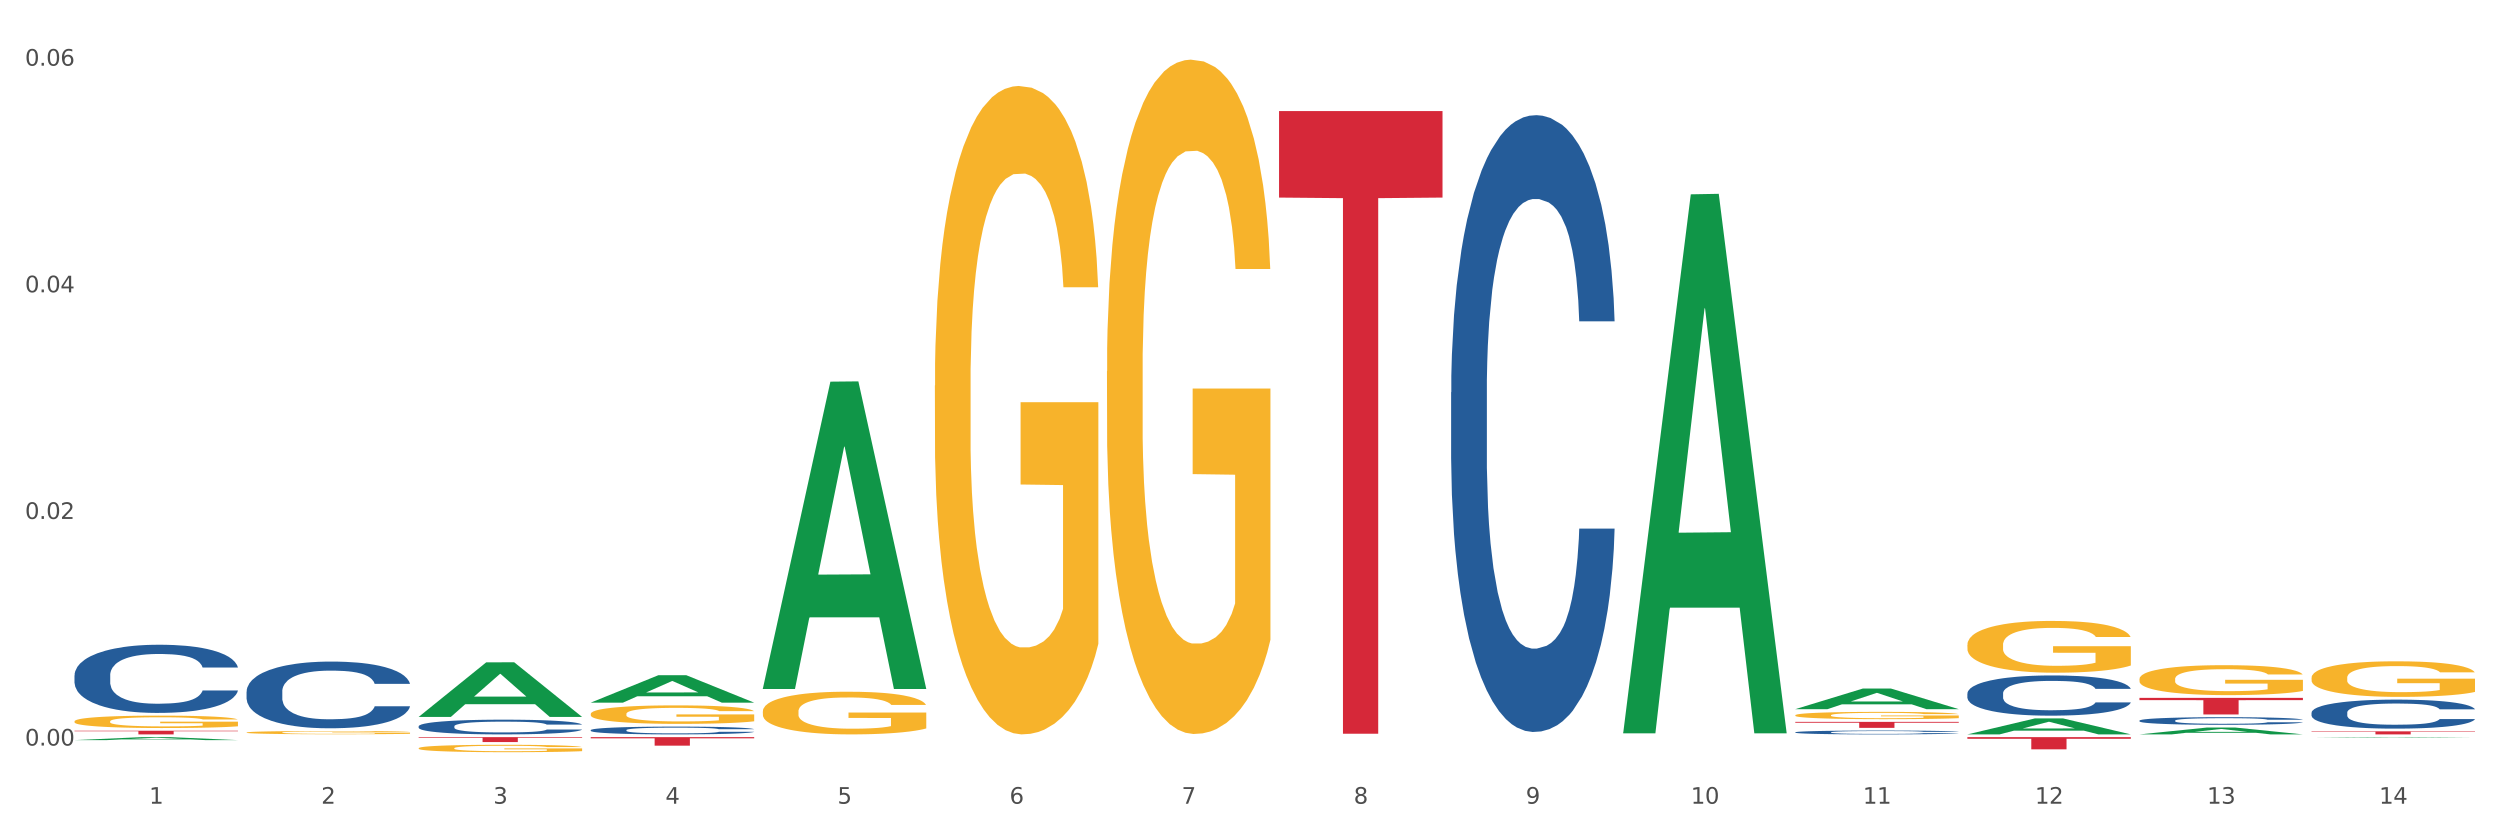 <?xml version="1.0" encoding="utf-8" standalone="no"?>
<!DOCTYPE svg PUBLIC "-//W3C//DTD SVG 1.1//EN"
  "http://www.w3.org/Graphics/SVG/1.1/DTD/svg11.dtd">
<svg xmlns:xlink="http://www.w3.org/1999/xlink" width="1080pt" height="360pt" viewBox="0 0 1080 360" xmlns="http://www.w3.org/2000/svg" version="1.1">
 <rect x="0" y="0" width="1080" height="360" fill="#333333" stroke="none"/>
 <defs>
  <style type="text/css">*{stroke-linejoin: round; stroke-linecap: butt}</style>
 </defs>
 <g id="figure_1">
  <g id="patch_1">
   <path d="M 0 360 
L 1080 360 
L 1080 0 
L 0 0 
z
" style="fill: #ffffff; stroke: #ffffff; stroke-linejoin: miter"/>
  </g>
  <g id="axes_1">
   <g id="matplotlib.axis_1">
    <g id="xtick_1">
     <g id="text_1">
      <!-- 1 -->
      <g style="fill: #4d4d4d" transform="translate(64.432 347.204) scale(0.096 -0.096)">
       <defs>
        <path id="DejaVuSans-31" d="M 794 531 
L 1825 531 
L 1825 4091 
L 703 3866 
L 703 4441 
L 1819 4666 
L 2450 4666 
L 2450 531 
L 3481 531 
L 3481 0 
L 794 0 
L 794 531 
z
" transform="scale(0.016)"/>
       </defs>
       <use xlink:href="#DejaVuSans-31"/>
      </g>
     </g>
    </g>
    <g id="xtick_2">
     <g id="text_2">
      <!-- 2 -->
      <g style="fill: #4d4d4d" transform="translate(138.771 347.204) scale(0.096 -0.096)">
       <defs>
        <path id="DejaVuSans-32" d="M 1228 531 
L 3431 531 
L 3431 0 
L 469 0 
L 469 531 
Q 828 903 1448 1529 
Q 2069 2156 2228 2338 
Q 2531 2678 2651 2914 
Q 2772 3150 2772 3378 
Q 2772 3750 2511 3984 
Q 2250 4219 1831 4219 
Q 1534 4219 1204 4116 
Q 875 4013 500 3803 
L 500 4441 
Q 881 4594 1212 4672 
Q 1544 4750 1819 4750 
Q 2544 4750 2975 4387 
Q 3406 4025 3406 3419 
Q 3406 3131 3298 2873 
Q 3191 2616 2906 2266 
Q 2828 2175 2409 1742 
Q 1991 1309 1228 531 
z
" transform="scale(0.016)"/>
       </defs>
       <use xlink:href="#DejaVuSans-32"/>
      </g>
     </g>
    </g>
    <g id="xtick_3">
     <g id="text_3">
      <!-- 3 -->
      <g style="fill: #4d4d4d" transform="translate(213.109 347.204) scale(0.096 -0.096)">
       <defs>
        <path id="DejaVuSans-33" d="M 2597 2516 
Q 3050 2419 3304 2112 
Q 3559 1806 3559 1356 
Q 3559 666 3084 287 
Q 2609 -91 1734 -91 
Q 1441 -91 1130 -33 
Q 819 25 488 141 
L 488 750 
Q 750 597 1062 519 
Q 1375 441 1716 441 
Q 2309 441 2620 675 
Q 2931 909 2931 1356 
Q 2931 1769 2642 2001 
Q 2353 2234 1838 2234 
L 1294 2234 
L 1294 2753 
L 1863 2753 
Q 2328 2753 2575 2939 
Q 2822 3125 2822 3475 
Q 2822 3834 2567 4026 
Q 2313 4219 1838 4219 
Q 1578 4219 1281 4162 
Q 984 4106 628 3988 
L 628 4550 
Q 988 4650 1302 4700 
Q 1616 4750 1894 4750 
Q 2613 4750 3031 4423 
Q 3450 4097 3450 3541 
Q 3450 3153 3228 2886 
Q 3006 2619 2597 2516 
z
" transform="scale(0.016)"/>
       </defs>
       <use xlink:href="#DejaVuSans-33"/>
      </g>
     </g>
    </g>
    <g id="xtick_4">
     <g id="text_4">
      <!-- 4 -->
      <g style="fill: #4d4d4d" transform="translate(287.448 347.204) scale(0.096 -0.096)">
       <defs>
        <path id="DejaVuSans-34" d="M 2419 4116 
L 825 1625 
L 2419 1625 
L 2419 4116 
z
M 2253 4666 
L 3047 4666 
L 3047 1625 
L 3713 1625 
L 3713 1100 
L 3047 1100 
L 3047 0 
L 2419 0 
L 2419 1100 
L 313 1100 
L 313 1709 
L 2253 4666 
z
" transform="scale(0.016)"/>
       </defs>
       <use xlink:href="#DejaVuSans-34"/>
      </g>
     </g>
    </g>
    <g id="xtick_5">
     <g id="text_5">
      <!-- 5 -->
      <g style="fill: #4d4d4d" transform="translate(361.787 347.204) scale(0.096 -0.096)">
       <defs>
        <path id="DejaVuSans-35" d="M 691 4666 
L 3169 4666 
L 3169 4134 
L 1269 4134 
L 1269 2991 
Q 1406 3038 1543 3061 
Q 1681 3084 1819 3084 
Q 2600 3084 3056 2656 
Q 3513 2228 3513 1497 
Q 3513 744 3044 326 
Q 2575 -91 1722 -91 
Q 1428 -91 1123 -41 
Q 819 9 494 109 
L 494 744 
Q 775 591 1075 516 
Q 1375 441 1709 441 
Q 2250 441 2565 725 
Q 2881 1009 2881 1497 
Q 2881 1984 2565 2268 
Q 2250 2553 1709 2553 
Q 1456 2553 1204 2497 
Q 953 2441 691 2322 
L 691 4666 
z
" transform="scale(0.016)"/>
       </defs>
       <use xlink:href="#DejaVuSans-35"/>
      </g>
     </g>
    </g>
    <g id="xtick_6">
     <g id="text_6">
      <!-- 6 -->
      <g style="fill: #4d4d4d" transform="translate(436.125 347.204) scale(0.096 -0.096)">
       <defs>
        <path id="DejaVuSans-36" d="M 2113 2584 
Q 1688 2584 1439 2293 
Q 1191 2003 1191 1497 
Q 1191 994 1439 701 
Q 1688 409 2113 409 
Q 2538 409 2786 701 
Q 3034 994 3034 1497 
Q 3034 2003 2786 2293 
Q 2538 2584 2113 2584 
z
M 3366 4563 
L 3366 3988 
Q 3128 4100 2886 4159 
Q 2644 4219 2406 4219 
Q 1781 4219 1451 3797 
Q 1122 3375 1075 2522 
Q 1259 2794 1537 2939 
Q 1816 3084 2150 3084 
Q 2853 3084 3261 2657 
Q 3669 2231 3669 1497 
Q 3669 778 3244 343 
Q 2819 -91 2113 -91 
Q 1303 -91 875 529 
Q 447 1150 447 2328 
Q 447 3434 972 4092 
Q 1497 4750 2381 4750 
Q 2619 4750 2861 4703 
Q 3103 4656 3366 4563 
z
" transform="scale(0.016)"/>
       </defs>
       <use xlink:href="#DejaVuSans-36"/>
      </g>
     </g>
    </g>
    <g id="xtick_7">
     <g id="text_7">
      <!-- 7 -->
      <g style="fill: #4d4d4d" transform="translate(510.464 347.204) scale(0.096 -0.096)">
       <defs>
        <path id="DejaVuSans-37" d="M 525 4666 
L 3525 4666 
L 3525 4397 
L 1831 0 
L 1172 0 
L 2766 4134 
L 525 4134 
L 525 4666 
z
" transform="scale(0.016)"/>
       </defs>
       <use xlink:href="#DejaVuSans-37"/>
      </g>
     </g>
    </g>
    <g id="xtick_8">
     <g id="text_8">
      <!-- 8 -->
      <g style="fill: #4d4d4d" transform="translate(584.803 347.204) scale(0.096 -0.096)">
       <defs>
        <path id="DejaVuSans-38" d="M 2034 2216 
Q 1584 2216 1326 1975 
Q 1069 1734 1069 1313 
Q 1069 891 1326 650 
Q 1584 409 2034 409 
Q 2484 409 2743 651 
Q 3003 894 3003 1313 
Q 3003 1734 2745 1975 
Q 2488 2216 2034 2216 
z
M 1403 2484 
Q 997 2584 770 2862 
Q 544 3141 544 3541 
Q 544 4100 942 4425 
Q 1341 4750 2034 4750 
Q 2731 4750 3128 4425 
Q 3525 4100 3525 3541 
Q 3525 3141 3298 2862 
Q 3072 2584 2669 2484 
Q 3125 2378 3379 2068 
Q 3634 1759 3634 1313 
Q 3634 634 3220 271 
Q 2806 -91 2034 -91 
Q 1263 -91 848 271 
Q 434 634 434 1313 
Q 434 1759 690 2068 
Q 947 2378 1403 2484 
z
M 1172 3481 
Q 1172 3119 1398 2916 
Q 1625 2713 2034 2713 
Q 2441 2713 2670 2916 
Q 2900 3119 2900 3481 
Q 2900 3844 2670 4047 
Q 2441 4250 2034 4250 
Q 1625 4250 1398 4047 
Q 1172 3844 1172 3481 
z
" transform="scale(0.016)"/>
       </defs>
       <use xlink:href="#DejaVuSans-38"/>
      </g>
     </g>
    </g>
    <g id="xtick_9">
     <g id="text_9">
      <!-- 9 -->
      <g style="fill: #4d4d4d" transform="translate(659.142 347.204) scale(0.096 -0.096)">
       <defs>
        <path id="DejaVuSans-39" d="M 703 97 
L 703 672 
Q 941 559 1184 500 
Q 1428 441 1663 441 
Q 2288 441 2617 861 
Q 2947 1281 2994 2138 
Q 2813 1869 2534 1725 
Q 2256 1581 1919 1581 
Q 1219 1581 811 2004 
Q 403 2428 403 3163 
Q 403 3881 828 4315 
Q 1253 4750 1959 4750 
Q 2769 4750 3195 4129 
Q 3622 3509 3622 2328 
Q 3622 1225 3098 567 
Q 2575 -91 1691 -91 
Q 1453 -91 1209 -44 
Q 966 3 703 97 
z
M 1959 2075 
Q 2384 2075 2632 2365 
Q 2881 2656 2881 3163 
Q 2881 3666 2632 3958 
Q 2384 4250 1959 4250 
Q 1534 4250 1286 3958 
Q 1038 3666 1038 3163 
Q 1038 2656 1286 2365 
Q 1534 2075 1959 2075 
z
" transform="scale(0.016)"/>
       </defs>
       <use xlink:href="#DejaVuSans-39"/>
      </g>
     </g>
    </g>
    <g id="xtick_10">
     <g id="text_10">
      <!-- 10 -->
      <g style="fill: #4d4d4d" transform="translate(730.426 347.204) scale(0.096 -0.096)">
       <defs>
        <path id="DejaVuSans-30" d="M 2034 4250 
Q 1547 4250 1301 3770 
Q 1056 3291 1056 2328 
Q 1056 1369 1301 889 
Q 1547 409 2034 409 
Q 2525 409 2770 889 
Q 3016 1369 3016 2328 
Q 3016 3291 2770 3770 
Q 2525 4250 2034 4250 
z
M 2034 4750 
Q 2819 4750 3233 4129 
Q 3647 3509 3647 2328 
Q 3647 1150 3233 529 
Q 2819 -91 2034 -91 
Q 1250 -91 836 529 
Q 422 1150 422 2328 
Q 422 3509 836 4129 
Q 1250 4750 2034 4750 
z
" transform="scale(0.016)"/>
       </defs>
       <use xlink:href="#DejaVuSans-31"/>
       <use xlink:href="#DejaVuSans-30" transform="translate(63.623 0)"/>
      </g>
     </g>
    </g>
    <g id="xtick_11">
     <g id="text_11">
      <!-- 11 -->
      <g style="fill: #4d4d4d" transform="translate(804.765 347.204) scale(0.096 -0.096)">
       <use xlink:href="#DejaVuSans-31"/>
       <use xlink:href="#DejaVuSans-31" transform="translate(63.623 0)"/>
      </g>
     </g>
    </g>
    <g id="xtick_12">
     <g id="text_12">
      <!-- 12 -->
      <g style="fill: #4d4d4d" transform="translate(879.104 347.204) scale(0.096 -0.096)">
       <use xlink:href="#DejaVuSans-31"/>
       <use xlink:href="#DejaVuSans-32" transform="translate(63.623 0)"/>
      </g>
     </g>
    </g>
    <g id="xtick_13">
     <g id="text_13">
      <!-- 13 -->
      <g style="fill: #4d4d4d" transform="translate(953.442 347.204) scale(0.096 -0.096)">
       <use xlink:href="#DejaVuSans-31"/>
       <use xlink:href="#DejaVuSans-33" transform="translate(63.623 0)"/>
      </g>
     </g>
    </g>
    <g id="xtick_14">
     <g id="text_14">
      <!-- 14 -->
      <g style="fill: #4d4d4d" transform="translate(1027.781 347.204) scale(0.096 -0.096)">
       <use xlink:href="#DejaVuSans-31"/>
       <use xlink:href="#DejaVuSans-34" transform="translate(63.623 0)"/>
      </g>
     </g>
    </g>
    <g id="xtick_15"/>
    <g id="xtick_16"/>
    <g id="xtick_17"/>
    <g id="xtick_18"/>
    <g id="xtick_19"/>
    <g id="xtick_20"/>
    <g id="xtick_21"/>
    <g id="xtick_22"/>
    <g id="xtick_23"/>
    <g id="xtick_24"/>
    <g id="xtick_25"/>
    <g id="xtick_26"/>
    <g id="xtick_27"/>
   </g>
   <g id="matplotlib.axis_2">
    <g id="ytick_1">
     <g id="text_15">
      <!-- 0.00 -->
      <g style="fill: #4d4d4d" transform="translate(10.8 322.08) scale(0.096 -0.096)">
       <defs>
        <path id="DejaVuSans-2e" d="M 684 794 
L 1344 794 
L 1344 0 
L 684 0 
L 684 794 
z
" transform="scale(0.016)"/>
       </defs>
       <use xlink:href="#DejaVuSans-30"/>
       <use xlink:href="#DejaVuSans-2e" transform="translate(63.623 0)"/>
       <use xlink:href="#DejaVuSans-30" transform="translate(95.41 0)"/>
       <use xlink:href="#DejaVuSans-30" transform="translate(159.033 0)"/>
      </g>
     </g>
    </g>
    <g id="ytick_2">
     <g id="text_16">
      <!-- 0.02 -->
      <g style="fill: #4d4d4d" transform="translate(10.8 224.178) scale(0.096 -0.096)">
       <use xlink:href="#DejaVuSans-30"/>
       <use xlink:href="#DejaVuSans-2e" transform="translate(63.623 0)"/>
       <use xlink:href="#DejaVuSans-30" transform="translate(95.41 0)"/>
       <use xlink:href="#DejaVuSans-32" transform="translate(159.033 0)"/>
      </g>
     </g>
    </g>
    <g id="ytick_3">
     <g id="text_17">
      <!-- 0.04 -->
      <g style="fill: #4d4d4d" transform="translate(10.8 126.276) scale(0.096 -0.096)">
       <use xlink:href="#DejaVuSans-30"/>
       <use xlink:href="#DejaVuSans-2e" transform="translate(63.623 0)"/>
       <use xlink:href="#DejaVuSans-30" transform="translate(95.41 0)"/>
       <use xlink:href="#DejaVuSans-34" transform="translate(159.033 0)"/>
      </g>
     </g>
    </g>
    <g id="ytick_4">
     <g id="text_18">
      <!-- 0.06 -->
      <g style="fill: #4d4d4d" transform="translate(10.8 28.374) scale(0.096 -0.096)">
       <use xlink:href="#DejaVuSans-30"/>
       <use xlink:href="#DejaVuSans-2e" transform="translate(63.623 0)"/>
       <use xlink:href="#DejaVuSans-30" transform="translate(95.41 0)"/>
       <use xlink:href="#DejaVuSans-36" transform="translate(159.033 0)"/>
      </g>
     </g>
    </g>
    <g id="ytick_5"/>
    <g id="ytick_6"/>
    <g id="ytick_7"/>
   </g>
   <g id="PolyCollection_1">
    <path d="M 32.175 319.732 
L 32.248 319.731 
L 61.37 318.434 
L 73.456 318.433 
L 102.797 319.734 
L 88.818 319.734 
L 82.484 319.431 
L 52.415 319.431 
L 52.197 319.436 
L 46.081 319.734 
L 32.175 319.734 
L 32.175 319.732 
L 56.201 319.25 
L 78.698 319.249 
L 67.559 318.71 
L 67.413 318.708 
L 67.267 318.711 
L 56.128 319.249 
L 56.201 319.25 
L 32.175 319.732 
z
" clip-path="url(#p8c2cf6733f)" style="fill: #109648"/>
    <path d="M 180.852 309.679 
L 180.925 309.657 
L 210.048 286.125 
L 222.133 286.103 
L 251.474 309.724 
L 237.495 309.724 
L 231.161 304.223 
L 201.092 304.223 
L 200.874 304.312 
L 194.758 309.724 
L 180.852 309.724 
L 180.852 309.679 
L 204.878 300.941 
L 227.375 300.919 
L 216.236 291.138 
L 216.09 291.093 
L 215.945 291.16 
L 204.806 300.919 
L 204.878 300.941 
L 180.852 309.679 
z
" clip-path="url(#p8c2cf6733f)" style="fill: #109648"/>
    <path d="M 255.191 303.527 
L 255.264 303.516 
L 284.386 291.699 
L 296.472 291.688 
L 325.813 303.55 
L 311.834 303.55 
L 305.5 300.788 
L 275.431 300.788 
L 275.213 300.832 
L 269.097 303.55 
L 255.191 303.55 
L 255.191 303.527 
L 279.217 299.139 
L 301.714 299.128 
L 290.575 294.216 
L 290.429 294.194 
L 290.284 294.228 
L 279.144 299.128 
L 279.217 299.139 
L 255.191 303.527 
z
" clip-path="url(#p8c2cf6733f)" style="fill: #109648"/>
    <path d="M 329.53 297.398 
L 329.603 297.274 
L 358.725 164.876 
L 370.811 164.751 
L 400.152 297.648 
L 386.173 297.648 
L 379.839 266.701 
L 349.77 266.701 
L 349.551 267.2 
L 343.436 297.648 
L 329.53 297.648 
L 329.53 297.398 
L 353.556 248.233 
L 376.053 248.108 
L 364.914 193.077 
L 364.768 192.828 
L 364.622 193.202 
L 353.483 248.108 
L 353.556 248.233 
L 329.53 297.398 
z
" clip-path="url(#p8c2cf6733f)" style="fill: #109648"/>
    <path d="M 701.223 316.351 
L 701.296 316.132 
L 730.419 83.946 
L 742.504 83.727 
L 771.845 316.788 
L 757.866 316.788 
L 751.532 262.517 
L 721.463 262.517 
L 721.245 263.392 
L 715.129 316.788 
L 701.223 316.788 
L 701.223 316.351 
L 725.249 230.129 
L 747.746 229.91 
L 736.607 133.403 
L 736.461 132.965 
L 736.316 133.622 
L 725.177 229.91 
L 725.249 230.129 
L 701.223 316.351 
z
" clip-path="url(#p8c2cf6733f)" style="fill: #109648"/>
    <path d="M 775.562 306.344 
L 775.635 306.336 
L 804.757 297.447 
L 816.843 297.438 
L 846.184 306.361 
L 832.205 306.361 
L 825.871 304.283 
L 795.802 304.283 
L 795.584 304.317 
L 789.468 306.361 
L 775.562 306.361 
L 775.562 306.344 
L 799.588 303.043 
L 822.085 303.035 
L 810.946 299.34 
L 810.8 299.324 
L 810.655 299.349 
L 799.515 303.035 
L 799.588 303.043 
L 775.562 306.344 
z
" clip-path="url(#p8c2cf6733f)" style="fill: #109648"/>
    <path d="M 849.901 317.249 
L 849.974 317.242 
L 879.096 310.347 
L 891.182 310.34 
L 920.523 317.262 
L 906.544 317.262 
L 900.21 315.65 
L 870.141 315.65 
L 869.922 315.676 
L 863.807 317.262 
L 849.901 317.262 
L 849.901 317.249 
L 873.927 314.688 
L 896.424 314.682 
L 885.284 311.816 
L 885.139 311.803 
L 884.993 311.822 
L 873.854 314.682 
L 873.927 314.688 
L 849.901 317.249 
z
" clip-path="url(#p8c2cf6733f)" style="fill: #109648"/>
    <path d="M 924.24 317.256 
L 924.312 317.254 
L 953.435 314.29 
L 965.52 314.287 
L 994.861 317.262 
L 980.883 317.262 
L 974.548 316.569 
L 944.48 316.569 
L 944.261 316.58 
L 938.145 317.262 
L 924.24 317.262 
L 924.24 317.256 
L 948.265 316.156 
L 970.763 316.153 
L 959.623 314.921 
L 959.478 314.916 
L 959.332 314.924 
L 948.193 316.153 
L 948.265 316.156 
L 924.24 317.256 
z
" clip-path="url(#p8c2cf6733f)" style="fill: #109648"/>
    <path d="M 849.901 278.58 
L 849.984 278.56 
L 849.984 277.824 
L 850.151 277.19 
L 850.985 275.657 
L 852.235 274.39 
L 853.153 273.716 
L 854.07 273.164 
L 855.154 272.612 
L 856.488 272.04 
L 858.906 271.202 
L 860.407 270.772 
L 862.241 270.323 
L 865.576 269.669 
L 867.994 269.301 
L 870.495 268.994 
L 874.581 268.626 
L 877.249 268.463 
L 880.084 268.34 
L 883.502 268.258 
L 886.087 268.238 
L 891.757 268.299 
L 896.593 268.483 
L 898.927 268.626 
L 901.929 268.871 
L 903.513 269.035 
L 906.098 269.362 
L 908.766 269.791 
L 910.601 270.159 
L 913.352 270.854 
L 915.436 271.549 
L 917.354 272.407 
L 918.355 273 
L 919.105 273.552 
L 919.772 274.186 
L 920.439 275.187 
L 905.431 275.187 
L 904.847 274.472 
L 903.93 273.797 
L 902.596 273.143 
L 901.429 272.734 
L 899.428 272.223 
L 897.593 271.896 
L 895.676 271.651 
L 893.341 271.447 
L 891.507 271.345 
L 888.922 271.263 
L 883.836 271.283 
L 880.417 271.447 
L 878.083 271.651 
L 876.582 271.835 
L 875.248 272.04 
L 873.747 272.326 
L 871.996 272.755 
L 870.745 273.143 
L 869.495 273.634 
L 868.494 274.124 
L 867.577 274.697 
L 866.827 275.31 
L 866.243 275.943 
L 865.743 276.72 
L 865.326 278.008 
L 865.326 280.808 
L 865.493 281.442 
L 865.91 282.28 
L 866.41 282.913 
L 867.244 283.669 
L 867.994 284.18 
L 869.411 284.916 
L 870.996 285.529 
L 872.246 285.918 
L 873.497 286.245 
L 875.665 286.694 
L 878.083 287.062 
L 880.167 287.287 
L 883.002 287.492 
L 884.92 287.573 
L 886.587 287.614 
L 890.673 287.614 
L 893.591 287.553 
L 896.843 287.41 
L 899.344 287.226 
L 901.429 287.001 
L 903.763 286.633 
L 905.264 286.286 
L 905.264 282.014 
L 886.921 281.993 
L 886.921 279.152 
L 920.523 279.152 
L 920.523 287.492 
L 919.105 287.921 
L 917.521 288.309 
L 915.853 288.657 
L 913.352 289.086 
L 910.35 289.495 
L 907.682 289.781 
L 904.847 290.026 
L 901.512 290.251 
L 897.177 290.455 
L 894.508 290.537 
L 891.173 290.598 
L 887.254 290.619 
L 883.836 290.578 
L 880.501 290.476 
L 876.999 290.292 
L 873.58 290.026 
L 870.996 289.76 
L 868.411 289.433 
L 865.659 289.004 
L 863.492 288.595 
L 861.824 288.227 
L 859.99 287.757 
L 857.989 287.144 
L 856.488 286.592 
L 855.154 286.02 
L 853.736 285.284 
L 852.736 284.65 
L 851.735 283.853 
L 851.151 283.261 
L 850.484 282.341 
L 849.984 281.053 
L 849.901 278.58 
z
" clip-path="url(#p8c2cf6733f)" style="fill: #f7b32b"/>
    <path d="M 403.869 166.578 
L 403.952 166.322 
L 403.952 157.112 
L 404.119 149.182 
L 404.952 129.994 
L 406.203 114.133 
L 407.12 105.69 
L 408.037 98.783 
L 409.121 91.876 
L 410.455 84.712 
L 412.873 74.223 
L 414.374 68.851 
L 416.209 63.223 
L 419.544 55.036 
L 421.962 50.431 
L 424.463 46.594 
L 428.549 41.989 
L 431.217 39.942 
L 434.052 38.407 
L 437.47 37.384 
L 440.055 37.128 
L 445.725 37.895 
L 450.561 40.198 
L 452.895 41.989 
L 455.897 45.059 
L 457.481 47.105 
L 460.066 51.199 
L 462.734 56.571 
L 464.568 61.176 
L 467.32 69.874 
L 469.404 78.572 
L 471.322 89.317 
L 472.322 96.736 
L 473.073 103.644 
L 473.74 111.575 
L 474.407 124.11 
L 459.399 124.11 
L 458.815 115.156 
L 457.898 106.714 
L 456.564 98.527 
L 455.397 93.411 
L 453.396 87.015 
L 451.561 82.922 
L 449.643 79.852 
L 447.309 77.293 
L 445.475 76.014 
L 442.89 74.991 
L 437.804 75.247 
L 434.385 77.293 
L 432.051 79.852 
L 430.55 82.154 
L 429.216 84.712 
L 427.715 88.294 
L 425.964 93.666 
L 424.713 98.527 
L 423.463 104.667 
L 422.462 110.807 
L 421.545 117.97 
L 420.794 125.645 
L 420.211 133.576 
L 419.711 143.297 
L 419.294 159.415 
L 419.294 194.463 
L 419.46 202.394 
L 419.877 212.883 
L 420.378 220.814 
L 421.211 230.28 
L 421.962 236.675 
L 423.379 245.885 
L 424.963 253.56 
L 426.214 258.421 
L 427.465 262.514 
L 429.633 268.143 
L 432.051 272.747 
L 434.135 275.562 
L 436.97 278.12 
L 438.888 279.143 
L 440.555 279.655 
L 444.641 279.655 
L 447.559 278.887 
L 450.811 277.097 
L 453.312 274.794 
L 455.397 271.98 
L 457.731 267.375 
L 459.232 263.026 
L 459.232 209.557 
L 440.889 209.302 
L 440.889 173.741 
L 474.49 173.741 
L 474.49 278.12 
L 473.073 283.492 
L 471.489 288.353 
L 469.821 292.702 
L 467.32 298.075 
L 464.318 303.191 
L 461.65 306.773 
L 458.815 309.843 
L 455.48 312.657 
L 451.144 315.215 
L 448.476 316.239 
L 445.141 317.006 
L 441.222 317.262 
L 437.804 316.75 
L 434.469 315.471 
L 430.967 313.169 
L 427.548 309.843 
L 424.963 306.517 
L 422.379 302.424 
L 419.627 297.051 
L 417.459 291.935 
L 415.792 287.33 
L 413.957 281.446 
L 411.956 273.771 
L 410.455 266.863 
L 409.121 259.7 
L 407.704 250.49 
L 406.703 242.56 
L 405.703 232.582 
L 405.119 225.163 
L 404.452 213.651 
L 403.952 197.533 
L 403.869 166.578 
z
" clip-path="url(#p8c2cf6733f)" style="fill: #f7b32b"/>
    <path d="M 998.578 318.709 
L 998.651 318.709 
L 1027.773 318.433 
L 1039.859 318.433 
L 1069.2 318.71 
L 1055.221 318.71 
L 1048.887 318.645 
L 1018.818 318.645 
L 1018.6 318.646 
L 1012.484 318.71 
L 998.578 318.71 
L 998.578 318.709 
L 1022.604 318.607 
L 1045.101 318.607 
L 1033.962 318.492 
L 1033.816 318.491 
L 1033.671 318.492 
L 1022.531 318.607 
L 1022.604 318.607 
L 998.578 318.709 
z
" clip-path="url(#p8c2cf6733f)" style="fill: #109648"/>
    <path d="M 478.207 160.383 
L 478.291 160.117 
L 478.291 150.539 
L 478.457 142.291 
L 479.291 122.337 
L 480.542 105.842 
L 481.459 97.062 
L 482.376 89.878 
L 483.46 82.695 
L 484.794 75.245 
L 487.212 64.337 
L 488.713 58.75 
L 490.547 52.897 
L 493.882 44.383 
L 496.3 39.594 
L 498.802 35.603 
L 502.887 30.815 
L 505.555 28.686 
L 508.39 27.09 
L 511.809 26.026 
L 514.394 25.759 
L 520.063 26.558 
L 524.899 28.952 
L 527.234 30.815 
L 530.236 34.007 
L 531.82 36.136 
L 534.405 40.392 
L 537.073 45.98 
L 538.907 50.769 
L 541.658 59.814 
L 543.743 68.86 
L 545.661 80.034 
L 546.661 87.75 
L 547.412 94.933 
L 548.079 103.181 
L 548.746 116.218 
L 533.737 116.218 
L 533.154 106.906 
L 532.237 98.126 
L 530.903 89.612 
L 529.735 84.291 
L 527.734 77.64 
L 525.9 73.383 
L 523.982 70.19 
L 521.648 67.53 
L 519.813 66.2 
L 517.228 65.135 
L 512.142 65.402 
L 508.724 67.53 
L 506.389 70.19 
L 504.888 72.585 
L 503.554 75.245 
L 502.054 78.97 
L 500.303 84.557 
L 499.052 89.612 
L 497.801 95.998 
L 496.801 102.383 
L 495.884 109.832 
L 495.133 117.814 
L 494.549 126.062 
L 494.049 136.172 
L 493.632 152.933 
L 493.632 189.383 
L 493.799 197.63 
L 494.216 208.538 
L 494.716 216.786 
L 495.55 226.63 
L 496.3 233.281 
L 497.718 242.859 
L 499.302 250.841 
L 500.553 255.896 
L 501.803 260.153 
L 503.971 266.006 
L 506.389 270.795 
L 508.474 273.722 
L 511.309 276.382 
L 513.226 277.446 
L 514.894 277.978 
L 518.979 277.978 
L 521.898 277.18 
L 525.149 275.318 
L 527.651 272.923 
L 529.735 269.997 
L 532.07 265.208 
L 533.571 260.685 
L 533.571 205.08 
L 515.227 204.814 
L 515.227 167.832 
L 548.829 167.832 
L 548.829 276.382 
L 547.412 281.969 
L 545.827 287.024 
L 544.16 291.547 
L 541.658 297.134 
L 538.657 302.455 
L 535.989 306.18 
L 533.154 309.373 
L 529.819 312.299 
L 525.483 314.96 
L 522.815 316.024 
L 519.48 316.822 
L 515.561 317.088 
L 512.142 316.556 
L 508.807 315.226 
L 505.305 312.832 
L 501.887 309.373 
L 499.302 305.914 
L 496.717 301.657 
L 493.966 296.07 
L 491.798 290.749 
L 490.13 285.96 
L 488.296 279.841 
L 486.295 271.859 
L 484.794 264.676 
L 483.46 257.226 
L 482.043 247.648 
L 481.042 239.401 
L 480.042 229.025 
L 479.458 221.309 
L 478.791 209.337 
L 478.291 192.575 
L 478.207 160.383 
z
" clip-path="url(#p8c2cf6733f)" style="fill: #f7b32b"/>
    <path d="M 775.562 308.987 
L 775.645 308.985 
L 775.645 308.881 
L 775.812 308.792 
L 776.646 308.576 
L 777.897 308.398 
L 778.814 308.303 
L 779.731 308.225 
L 780.815 308.147 
L 782.149 308.067 
L 784.567 307.949 
L 786.068 307.889 
L 787.902 307.825 
L 791.237 307.733 
L 793.655 307.681 
L 796.157 307.638 
L 800.242 307.587 
L 802.91 307.563 
L 805.745 307.546 
L 809.164 307.535 
L 811.748 307.532 
L 817.418 307.54 
L 822.254 307.566 
L 824.589 307.587 
L 827.59 307.621 
L 829.175 307.644 
L 831.759 307.69 
L 834.427 307.75 
L 836.262 307.802 
L 839.013 307.9 
L 841.098 307.998 
L 843.015 308.119 
L 844.016 308.202 
L 844.766 308.28 
L 845.433 308.369 
L 846.1 308.51 
L 831.092 308.51 
L 830.509 308.409 
L 829.592 308.314 
L 828.257 308.222 
L 827.09 308.165 
L 825.089 308.093 
L 823.255 308.047 
L 821.337 308.012 
L 819.002 307.983 
L 817.168 307.969 
L 814.583 307.958 
L 809.497 307.96 
L 806.079 307.983 
L 803.744 308.012 
L 802.243 308.038 
L 800.909 308.067 
L 799.408 308.107 
L 797.657 308.168 
L 796.407 308.222 
L 795.156 308.291 
L 794.156 308.36 
L 793.238 308.441 
L 792.488 308.527 
L 791.904 308.616 
L 791.404 308.726 
L 790.987 308.907 
L 790.987 309.301 
L 791.154 309.39 
L 791.571 309.508 
L 792.071 309.597 
L 792.905 309.704 
L 793.655 309.776 
L 795.073 309.879 
L 796.657 309.965 
L 797.908 310.02 
L 799.158 310.066 
L 801.326 310.129 
L 803.744 310.181 
L 805.829 310.213 
L 808.663 310.242 
L 810.581 310.253 
L 812.249 310.259 
L 816.334 310.259 
L 819.253 310.25 
L 822.504 310.23 
L 825.006 310.204 
L 827.09 310.173 
L 829.425 310.121 
L 830.926 310.072 
L 830.926 309.471 
L 812.582 309.468 
L 812.582 309.068 
L 846.184 309.068 
L 846.184 310.242 
L 844.766 310.302 
L 843.182 310.357 
L 841.515 310.406 
L 839.013 310.466 
L 836.012 310.524 
L 833.344 310.564 
L 830.509 310.598 
L 827.174 310.63 
L 822.838 310.659 
L 820.17 310.67 
L 816.835 310.679 
L 812.916 310.682 
L 809.497 310.676 
L 806.162 310.662 
L 802.66 310.636 
L 799.242 310.598 
L 796.657 310.561 
L 794.072 310.515 
L 791.321 310.455 
L 789.153 310.397 
L 787.485 310.345 
L 785.651 310.279 
L 783.65 310.193 
L 782.149 310.115 
L 780.815 310.035 
L 779.398 309.931 
L 778.397 309.842 
L 777.396 309.73 
L 776.813 309.646 
L 776.146 309.517 
L 775.645 309.336 
L 775.562 308.987 
z
" clip-path="url(#p8c2cf6733f)" style="fill: #f7b32b"/>
    <path d="M 924.24 293.336 
L 924.323 293.324 
L 924.323 292.898 
L 924.49 292.532 
L 925.323 291.645 
L 926.574 290.912 
L 927.491 290.522 
L 928.408 290.203 
L 929.492 289.884 
L 930.826 289.553 
L 933.244 289.068 
L 934.745 288.82 
L 936.58 288.56 
L 939.915 288.182 
L 942.333 287.969 
L 944.834 287.792 
L 948.92 287.579 
L 951.588 287.484 
L 954.423 287.413 
L 957.841 287.366 
L 960.426 287.354 
L 966.096 287.39 
L 970.932 287.496 
L 973.266 287.579 
L 976.268 287.721 
L 977.852 287.815 
L 980.437 288.004 
L 983.105 288.253 
L 984.939 288.465 
L 987.691 288.867 
L 989.775 289.269 
L 991.693 289.766 
L 992.693 290.109 
L 993.444 290.428 
L 994.111 290.794 
L 994.778 291.373 
L 979.77 291.373 
L 979.186 290.96 
L 978.269 290.57 
L 976.935 290.191 
L 975.768 289.955 
L 973.766 289.659 
L 971.932 289.47 
L 970.014 289.328 
L 967.68 289.21 
L 965.845 289.151 
L 963.261 289.104 
L 958.175 289.116 
L 954.756 289.21 
L 952.422 289.328 
L 950.921 289.435 
L 949.587 289.553 
L 948.086 289.718 
L 946.335 289.967 
L 945.084 290.191 
L 943.834 290.475 
L 942.833 290.759 
L 941.916 291.09 
L 941.165 291.444 
L 940.582 291.811 
L 940.081 292.26 
L 939.665 293.005 
L 939.665 294.624 
L 939.831 294.991 
L 940.248 295.475 
L 940.749 295.842 
L 941.582 296.279 
L 942.333 296.575 
L 943.75 297 
L 945.334 297.355 
L 946.585 297.58 
L 947.836 297.769 
L 950.004 298.029 
L 952.422 298.242 
L 954.506 298.372 
L 957.341 298.49 
L 959.259 298.537 
L 960.926 298.561 
L 965.012 298.561 
L 967.93 298.525 
L 971.182 298.443 
L 973.683 298.336 
L 975.768 298.206 
L 978.102 297.993 
L 979.603 297.792 
L 979.603 295.322 
L 961.26 295.31 
L 961.26 293.667 
L 994.861 293.667 
L 994.861 298.49 
L 993.444 298.738 
L 991.86 298.963 
L 990.192 299.164 
L 987.691 299.412 
L 984.689 299.648 
L 982.021 299.814 
L 979.186 299.956 
L 975.851 300.086 
L 971.515 300.204 
L 968.847 300.251 
L 965.512 300.287 
L 961.593 300.299 
L 958.175 300.275 
L 954.84 300.216 
L 951.338 300.109 
L 947.919 299.956 
L 945.334 299.802 
L 942.75 299.613 
L 939.998 299.365 
L 937.83 299.128 
L 936.163 298.916 
L 934.328 298.644 
L 932.327 298.289 
L 930.826 297.97 
L 929.492 297.639 
L 928.075 297.213 
L 927.074 296.847 
L 926.074 296.386 
L 925.49 296.043 
L 924.823 295.511 
L 924.323 294.766 
L 924.24 293.336 
z
" clip-path="url(#p8c2cf6733f)" style="fill: #f7b32b"/>
    <path d="M 255.191 318.433 
L 325.813 318.433 
L 325.813 318.946 
L 298.033 318.949 
L 298.033 322.126 
L 282.804 322.126 
L 282.804 318.949 
L 255.191 318.946 
L 255.191 318.436 
L 255.191 318.433 
z
" clip-path="url(#p8c2cf6733f)" style="fill: #d62839"/>
    <path d="M 998.578 292.789 
L 998.662 292.775 
L 998.662 292.27 
L 998.828 291.834 
L 999.662 290.781 
L 1000.913 289.911 
L 1001.83 289.447 
L 1002.747 289.068 
L 1003.831 288.689 
L 1005.165 288.296 
L 1007.583 287.72 
L 1009.084 287.425 
L 1010.918 287.116 
L 1014.253 286.667 
L 1016.671 286.414 
L 1019.173 286.203 
L 1023.258 285.95 
L 1025.926 285.838 
L 1028.761 285.754 
L 1032.18 285.698 
L 1034.765 285.684 
L 1040.434 285.726 
L 1045.27 285.852 
L 1047.605 285.95 
L 1050.607 286.119 
L 1052.191 286.231 
L 1054.775 286.456 
L 1057.444 286.751 
L 1059.278 287.004 
L 1062.029 287.481 
L 1064.114 287.959 
L 1066.032 288.548 
L 1067.032 288.956 
L 1067.783 289.335 
L 1068.45 289.77 
L 1069.117 290.458 
L 1054.108 290.458 
L 1053.525 289.967 
L 1052.608 289.503 
L 1051.274 289.054 
L 1050.106 288.773 
L 1048.105 288.422 
L 1046.271 288.197 
L 1044.353 288.029 
L 1042.019 287.888 
L 1040.184 287.818 
L 1037.599 287.762 
L 1032.513 287.776 
L 1029.095 287.888 
L 1026.76 288.029 
L 1025.259 288.155 
L 1023.925 288.296 
L 1022.425 288.492 
L 1020.674 288.787 
L 1019.423 289.054 
L 1018.172 289.391 
L 1017.172 289.728 
L 1016.255 290.121 
L 1015.504 290.542 
L 1014.92 290.978 
L 1014.42 291.511 
L 1014.003 292.396 
L 1014.003 294.32 
L 1014.17 294.755 
L 1014.587 295.331 
L 1015.087 295.766 
L 1015.921 296.286 
L 1016.671 296.637 
L 1018.089 297.143 
L 1019.673 297.564 
L 1020.924 297.831 
L 1022.174 298.055 
L 1024.342 298.364 
L 1026.76 298.617 
L 1028.845 298.771 
L 1031.68 298.912 
L 1033.597 298.968 
L 1035.265 298.996 
L 1039.35 298.996 
L 1042.269 298.954 
L 1045.52 298.856 
L 1048.022 298.729 
L 1050.106 298.575 
L 1052.441 298.322 
L 1053.942 298.083 
L 1053.942 295.148 
L 1035.598 295.134 
L 1035.598 293.182 
L 1069.2 293.182 
L 1069.2 298.912 
L 1067.783 299.207 
L 1066.198 299.474 
L 1064.531 299.712 
L 1062.029 300.007 
L 1059.028 300.288 
L 1056.36 300.485 
L 1053.525 300.653 
L 1050.19 300.808 
L 1045.854 300.948 
L 1043.186 301.004 
L 1039.851 301.046 
L 1035.932 301.06 
L 1032.513 301.032 
L 1029.178 300.962 
L 1025.676 300.836 
L 1022.258 300.653 
L 1019.673 300.471 
L 1017.088 300.246 
L 1014.337 299.951 
L 1012.169 299.67 
L 1010.501 299.417 
L 1008.667 299.094 
L 1006.666 298.673 
L 1005.165 298.294 
L 1003.831 297.901 
L 1002.414 297.395 
L 1001.413 296.96 
L 1000.413 296.412 
L 999.829 296.005 
L 999.162 295.373 
L 998.662 294.488 
L 998.578 292.789 
z
" clip-path="url(#p8c2cf6733f)" style="fill: #f7b32b"/>
    <path d="M 32.175 315.683 
L 102.797 315.683 
L 102.797 315.902 
L 75.017 315.904 
L 75.017 317.262 
L 59.788 317.262 
L 59.788 315.904 
L 32.175 315.902 
L 32.175 315.685 
L 32.175 315.683 
z
" clip-path="url(#p8c2cf6733f)" style="fill: #d62839"/>
    <path d="M 32.175 311.629 
L 32.258 311.624 
L 32.258 311.448 
L 32.425 311.297 
L 33.259 310.929 
L 34.51 310.626 
L 35.427 310.464 
L 36.344 310.332 
L 37.428 310.2 
L 38.762 310.063 
L 41.18 309.862 
L 42.681 309.76 
L 44.515 309.652 
L 47.85 309.495 
L 50.268 309.407 
L 52.77 309.334 
L 56.855 309.246 
L 59.523 309.206 
L 62.358 309.177 
L 65.777 309.158 
L 68.361 309.153 
L 74.031 309.167 
L 78.867 309.211 
L 81.202 309.246 
L 84.203 309.304 
L 85.788 309.344 
L 88.372 309.422 
L 91.04 309.525 
L 92.875 309.613 
L 95.626 309.779 
L 97.711 309.946 
L 99.628 310.151 
L 100.629 310.293 
L 101.379 310.425 
L 102.046 310.577 
L 102.713 310.817 
L 87.705 310.817 
L 87.122 310.646 
L 86.204 310.484 
L 84.87 310.327 
L 83.703 310.229 
L 81.702 310.107 
L 79.868 310.029 
L 77.95 309.97 
L 75.615 309.921 
L 73.781 309.897 
L 71.196 309.877 
L 66.11 309.882 
L 62.692 309.921 
L 60.357 309.97 
L 58.856 310.014 
L 57.522 310.063 
L 56.021 310.132 
L 54.27 310.234 
L 53.02 310.327 
L 51.769 310.445 
L 50.768 310.562 
L 49.851 310.699 
L 49.101 310.846 
L 48.517 310.998 
L 48.017 311.184 
L 47.6 311.492 
L 47.6 312.163 
L 47.767 312.315 
L 48.184 312.515 
L 48.684 312.667 
L 49.518 312.848 
L 50.268 312.971 
L 51.686 313.147 
L 53.27 313.294 
L 54.52 313.387 
L 55.771 313.465 
L 57.939 313.573 
L 60.357 313.661 
L 62.441 313.715 
L 65.276 313.763 
L 67.194 313.783 
L 68.862 313.793 
L 72.947 313.793 
L 75.865 313.778 
L 79.117 313.744 
L 81.619 313.7 
L 83.703 313.646 
L 86.038 313.558 
L 87.538 313.475 
L 87.538 312.452 
L 69.195 312.447 
L 69.195 311.766 
L 102.797 311.766 
L 102.797 313.763 
L 101.379 313.866 
L 99.795 313.959 
L 98.128 314.042 
L 95.626 314.145 
L 92.625 314.243 
L 89.956 314.312 
L 87.122 314.37 
L 83.786 314.424 
L 79.451 314.473 
L 76.783 314.493 
L 73.447 314.507 
L 69.529 314.512 
L 66.11 314.503 
L 62.775 314.478 
L 59.273 314.434 
L 55.855 314.37 
L 53.27 314.307 
L 50.685 314.228 
L 47.934 314.126 
L 45.766 314.028 
L 44.098 313.94 
L 42.264 313.827 
L 40.263 313.68 
L 38.762 313.548 
L 37.428 313.411 
L 36.01 313.235 
L 35.01 313.083 
L 34.009 312.892 
L 33.426 312.75 
L 32.759 312.53 
L 32.258 312.222 
L 32.175 311.629 
z
" clip-path="url(#p8c2cf6733f)" style="fill: #f7b32b"/>
    <path d="M 255.191 308.417 
L 255.275 308.41 
L 255.275 308.147 
L 255.441 307.92 
L 256.275 307.372 
L 257.526 306.919 
L 258.443 306.678 
L 259.36 306.481 
L 260.444 306.284 
L 261.778 306.079 
L 264.196 305.78 
L 265.697 305.626 
L 267.531 305.466 
L 270.866 305.232 
L 273.284 305.1 
L 275.786 304.991 
L 279.871 304.859 
L 282.539 304.801 
L 285.374 304.757 
L 288.793 304.728 
L 291.377 304.72 
L 297.047 304.742 
L 301.883 304.808 
L 304.218 304.859 
L 307.219 304.947 
L 308.804 305.005 
L 311.388 305.122 
L 314.057 305.276 
L 315.891 305.407 
L 318.642 305.656 
L 320.727 305.904 
L 322.645 306.211 
L 323.645 306.423 
L 324.395 306.62 
L 325.062 306.846 
L 325.73 307.204 
L 310.721 307.204 
L 310.138 306.949 
L 309.221 306.708 
L 307.886 306.474 
L 306.719 306.328 
L 304.718 306.145 
L 302.884 306.028 
L 300.966 305.94 
L 298.631 305.867 
L 296.797 305.831 
L 294.212 305.802 
L 289.126 305.809 
L 285.708 305.867 
L 283.373 305.94 
L 281.872 306.006 
L 280.538 306.079 
L 279.037 306.182 
L 277.286 306.335 
L 276.036 306.474 
L 274.785 306.649 
L 273.785 306.824 
L 272.867 307.029 
L 272.117 307.248 
L 271.533 307.475 
L 271.033 307.752 
L 270.616 308.213 
L 270.616 309.214 
L 270.783 309.44 
L 271.2 309.74 
L 271.7 309.966 
L 272.534 310.236 
L 273.284 310.419 
L 274.702 310.682 
L 276.286 310.901 
L 277.537 311.04 
L 278.787 311.157 
L 280.955 311.318 
L 283.373 311.449 
L 285.458 311.529 
L 288.292 311.603 
L 290.21 311.632 
L 291.878 311.646 
L 295.963 311.646 
L 298.882 311.624 
L 302.133 311.573 
L 304.635 311.508 
L 306.719 311.427 
L 309.054 311.296 
L 310.555 311.171 
L 310.555 309.645 
L 292.211 309.637 
L 292.211 308.622 
L 325.813 308.622 
L 325.813 311.603 
L 324.395 311.756 
L 322.811 311.895 
L 321.144 312.019 
L 318.642 312.172 
L 315.641 312.319 
L 312.973 312.421 
L 310.138 312.508 
L 306.803 312.589 
L 302.467 312.662 
L 299.799 312.691 
L 296.464 312.713 
L 292.545 312.72 
L 289.126 312.706 
L 285.791 312.669 
L 282.289 312.603 
L 278.871 312.508 
L 276.286 312.413 
L 273.701 312.297 
L 270.95 312.143 
L 268.782 311.997 
L 267.114 311.866 
L 265.28 311.698 
L 263.279 311.478 
L 261.778 311.281 
L 260.444 311.077 
L 259.027 310.813 
L 258.026 310.587 
L 257.025 310.302 
L 256.442 310.09 
L 255.775 309.761 
L 255.275 309.301 
L 255.191 308.417 
z
" clip-path="url(#p8c2cf6733f)" style="fill: #f7b32b"/>
    <path d="M 180.852 323.225 
L 180.936 323.222 
L 180.936 323.117 
L 181.103 323.026 
L 181.936 322.807 
L 183.187 322.625 
L 184.104 322.528 
L 185.021 322.449 
L 186.105 322.37 
L 187.439 322.288 
L 189.857 322.168 
L 191.358 322.107 
L 193.192 322.042 
L 196.528 321.949 
L 198.946 321.896 
L 201.447 321.852 
L 205.533 321.799 
L 208.201 321.776 
L 211.036 321.759 
L 214.454 321.747 
L 217.039 321.744 
L 222.709 321.753 
L 227.545 321.779 
L 229.879 321.799 
L 232.881 321.835 
L 234.465 321.858 
L 237.05 321.905 
L 239.718 321.966 
L 241.552 322.019 
L 244.304 322.119 
L 246.388 322.218 
L 248.306 322.341 
L 249.306 322.426 
L 250.057 322.505 
L 250.724 322.596 
L 251.391 322.739 
L 236.383 322.739 
L 235.799 322.637 
L 234.882 322.54 
L 233.548 322.446 
L 232.38 322.388 
L 230.379 322.315 
L 228.545 322.268 
L 226.627 322.233 
L 224.293 322.203 
L 222.458 322.189 
L 219.874 322.177 
L 214.788 322.18 
L 211.369 322.203 
L 209.034 322.233 
L 207.534 322.259 
L 206.2 322.288 
L 204.699 322.329 
L 202.948 322.391 
L 201.697 322.446 
L 200.446 322.517 
L 199.446 322.587 
L 198.529 322.669 
L 197.778 322.757 
L 197.195 322.848 
L 196.694 322.959 
L 196.277 323.143 
L 196.277 323.544 
L 196.444 323.635 
L 196.861 323.755 
L 197.361 323.846 
L 198.195 323.954 
L 198.946 324.027 
L 200.363 324.133 
L 201.947 324.221 
L 203.198 324.276 
L 204.449 324.323 
L 206.616 324.387 
L 209.034 324.44 
L 211.119 324.472 
L 213.954 324.502 
L 215.871 324.513 
L 217.539 324.519 
L 221.625 324.519 
L 224.543 324.51 
L 227.795 324.49 
L 230.296 324.464 
L 232.38 324.431 
L 234.715 324.379 
L 236.216 324.329 
L 236.216 323.717 
L 217.873 323.714 
L 217.873 323.307 
L 251.474 323.307 
L 251.474 324.502 
L 250.057 324.563 
L 248.473 324.619 
L 246.805 324.668 
L 244.304 324.73 
L 241.302 324.788 
L 238.634 324.829 
L 235.799 324.865 
L 232.464 324.897 
L 228.128 324.926 
L 225.46 324.938 
L 222.125 324.947 
L 218.206 324.95 
L 214.788 324.944 
L 211.452 324.929 
L 207.951 324.903 
L 204.532 324.865 
L 201.947 324.827 
L 199.362 324.78 
L 196.611 324.718 
L 194.443 324.66 
L 192.776 324.607 
L 190.941 324.54 
L 188.94 324.452 
L 187.439 324.373 
L 186.105 324.291 
L 184.688 324.185 
L 183.687 324.095 
L 182.687 323.98 
L 182.103 323.896 
L 181.436 323.764 
L 180.936 323.579 
L 180.852 323.225 
z
" clip-path="url(#p8c2cf6733f)" style="fill: #f7b32b"/>
    <path d="M 329.53 307.341 
L 329.613 307.324 
L 329.613 306.718 
L 329.78 306.196 
L 330.614 304.933 
L 331.864 303.888 
L 332.782 303.333 
L 333.699 302.878 
L 334.783 302.423 
L 336.117 301.951 
L 338.535 301.261 
L 340.036 300.907 
L 341.87 300.537 
L 345.205 299.998 
L 347.623 299.694 
L 350.124 299.442 
L 354.21 299.139 
L 356.878 299.004 
L 359.713 298.903 
L 363.131 298.835 
L 365.716 298.819 
L 371.386 298.869 
L 376.222 299.021 
L 378.557 299.139 
L 381.558 299.341 
L 383.142 299.476 
L 385.727 299.745 
L 388.395 300.099 
L 390.23 300.402 
L 392.981 300.975 
L 395.066 301.547 
L 396.983 302.255 
L 397.984 302.743 
L 398.734 303.198 
L 399.401 303.72 
L 400.068 304.545 
L 385.06 304.545 
L 384.476 303.956 
L 383.559 303.4 
L 382.225 302.861 
L 381.058 302.524 
L 379.057 302.103 
L 377.222 301.834 
L 375.305 301.631 
L 372.97 301.463 
L 371.136 301.379 
L 368.551 301.311 
L 363.465 301.328 
L 360.046 301.463 
L 357.712 301.631 
L 356.211 301.783 
L 354.877 301.951 
L 353.376 302.187 
L 351.625 302.541 
L 350.375 302.861 
L 349.124 303.265 
L 348.123 303.669 
L 347.206 304.141 
L 346.456 304.646 
L 345.872 305.168 
L 345.372 305.809 
L 344.955 306.87 
L 344.955 309.177 
L 345.122 309.699 
L 345.539 310.39 
L 346.039 310.912 
L 346.873 311.535 
L 347.623 311.956 
L 349.04 312.563 
L 350.625 313.068 
L 351.875 313.388 
L 353.126 313.657 
L 355.294 314.028 
L 357.712 314.331 
L 359.796 314.516 
L 362.631 314.685 
L 364.549 314.752 
L 366.216 314.786 
L 370.302 314.786 
L 373.22 314.735 
L 376.472 314.618 
L 378.973 314.466 
L 381.058 314.281 
L 383.392 313.977 
L 384.893 313.691 
L 384.893 310.171 
L 366.55 310.154 
L 366.55 307.813 
L 400.152 307.813 
L 400.152 314.685 
L 398.734 315.039 
L 397.15 315.359 
L 395.482 315.645 
L 392.981 315.999 
L 389.979 316.336 
L 387.311 316.571 
L 384.476 316.773 
L 381.141 316.959 
L 376.806 317.127 
L 374.137 317.195 
L 370.802 317.245 
L 366.884 317.262 
L 363.465 317.228 
L 360.13 317.144 
L 356.628 316.992 
L 353.209 316.773 
L 350.625 316.554 
L 348.04 316.285 
L 345.288 315.931 
L 343.121 315.594 
L 341.453 315.291 
L 339.619 314.904 
L 337.618 314.399 
L 336.117 313.944 
L 334.783 313.472 
L 333.365 312.866 
L 332.365 312.344 
L 331.364 311.687 
L 330.781 311.198 
L 330.113 310.44 
L 329.613 309.379 
L 329.53 307.341 
z
" clip-path="url(#p8c2cf6733f)" style="fill: #f7b32b"/>
    <path d="M 180.852 318.433 
L 251.474 318.433 
L 251.474 318.73 
L 223.694 318.732 
L 223.694 320.573 
L 208.465 320.573 
L 208.465 318.732 
L 180.852 318.73 
L 180.852 318.435 
L 180.852 318.433 
z
" clip-path="url(#p8c2cf6733f)" style="fill: #d62839"/>
    <path d="M 106.514 316.443 
L 106.597 316.442 
L 106.597 316.395 
L 106.764 316.356 
L 107.598 316.259 
L 108.848 316.179 
L 109.765 316.137 
L 110.683 316.102 
L 111.767 316.067 
L 113.101 316.031 
L 115.519 315.979 
L 117.019 315.952 
L 118.854 315.923 
L 122.189 315.882 
L 124.607 315.859 
L 127.108 315.84 
L 131.194 315.816 
L 133.862 315.806 
L 136.697 315.798 
L 140.115 315.793 
L 142.7 315.792 
L 148.37 315.796 
L 153.206 315.807 
L 155.54 315.816 
L 158.542 315.832 
L 160.126 315.842 
L 162.711 315.863 
L 165.379 315.89 
L 167.213 315.913 
L 169.965 315.957 
L 172.049 316 
L 173.967 316.055 
L 174.968 316.092 
L 175.718 316.127 
L 176.385 316.166 
L 177.052 316.229 
L 162.044 316.229 
L 161.46 316.184 
L 160.543 316.142 
L 159.209 316.101 
L 158.042 316.075 
L 156.041 316.043 
L 154.206 316.022 
L 152.289 316.007 
L 149.954 315.994 
L 148.12 315.988 
L 145.535 315.982 
L 140.449 315.984 
L 137.03 315.994 
L 134.696 316.007 
L 133.195 316.018 
L 131.861 316.031 
L 130.36 316.049 
L 128.609 316.076 
L 127.358 316.101 
L 126.108 316.132 
L 125.107 316.163 
L 124.19 316.199 
L 123.44 316.237 
L 122.856 316.277 
L 122.356 316.326 
L 121.939 316.407 
L 121.939 316.583 
L 122.106 316.623 
L 122.522 316.676 
L 123.023 316.716 
L 123.856 316.763 
L 124.607 316.796 
L 126.024 316.842 
L 127.609 316.88 
L 128.859 316.905 
L 130.11 316.925 
L 132.278 316.954 
L 134.696 316.977 
L 136.78 316.991 
L 139.615 317.004 
L 141.533 317.009 
L 143.2 317.012 
L 147.286 317.012 
L 150.204 317.008 
L 153.456 316.999 
L 155.957 316.987 
L 158.042 316.973 
L 160.376 316.95 
L 161.877 316.928 
L 161.877 316.659 
L 143.534 316.658 
L 143.534 316.479 
L 177.135 316.479 
L 177.135 317.004 
L 175.718 317.031 
L 174.134 317.055 
L 172.466 317.077 
L 169.965 317.104 
L 166.963 317.13 
L 164.295 317.148 
L 161.46 317.163 
L 158.125 317.178 
L 153.789 317.19 
L 151.121 317.196 
L 147.786 317.199 
L 143.867 317.201 
L 140.449 317.198 
L 137.114 317.192 
L 133.612 317.18 
L 130.193 317.163 
L 127.609 317.147 
L 125.024 317.126 
L 122.272 317.099 
L 120.104 317.073 
L 118.437 317.05 
L 116.603 317.021 
L 114.601 316.982 
L 113.101 316.947 
L 111.767 316.911 
L 110.349 316.865 
L 109.349 316.825 
L 108.348 316.775 
L 107.764 316.738 
L 107.097 316.68 
L 106.597 316.599 
L 106.514 316.443 
z
" clip-path="url(#p8c2cf6733f)" style="fill: #f7b32b"/>
    <path d="M 849.901 299.599 
L 849.984 299.583 
L 849.984 299.138 
L 850.235 298.535 
L 851.153 297.424 
L 852.322 296.583 
L 854.325 295.599 
L 855.41 295.186 
L 856.829 294.726 
L 859.751 293.98 
L 863.09 293.345 
L 865.428 292.996 
L 867.181 292.773 
L 871.104 292.377 
L 873.358 292.202 
L 875.695 292.059 
L 877.699 291.964 
L 881.038 291.853 
L 883.709 291.805 
L 886.798 291.789 
L 889.386 291.805 
L 892.808 291.869 
L 897.817 292.059 
L 899.737 292.17 
L 902.325 292.361 
L 904.996 292.615 
L 907.166 292.869 
L 909.671 293.234 
L 912.258 293.71 
L 914.763 294.313 
L 916.516 294.869 
L 917.935 295.456 
L 919.187 296.17 
L 920.105 296.948 
L 920.523 297.599 
L 905.246 297.599 
L 904.829 297.011 
L 903.994 296.377 
L 903.159 295.948 
L 902.241 295.599 
L 900.822 295.202 
L 899.57 294.948 
L 897.483 294.646 
L 895.563 294.456 
L 893.977 294.345 
L 892.057 294.25 
L 887.966 294.154 
L 885.045 294.154 
L 883.208 294.186 
L 880.954 294.265 
L 879.034 294.377 
L 876.78 294.567 
L 875.027 294.773 
L 873.274 295.043 
L 872.273 295.234 
L 870.77 295.583 
L 869.768 295.869 
L 868.433 296.361 
L 867.681 296.71 
L 866.346 297.615 
L 865.761 298.281 
L 865.511 298.742 
L 865.344 299.249 
L 865.344 301.726 
L 865.845 302.837 
L 866.262 303.313 
L 866.93 303.852 
L 868.182 304.551 
L 870.019 305.233 
L 871.939 305.725 
L 873.525 306.027 
L 875.027 306.249 
L 876.53 306.424 
L 878.367 306.583 
L 879.869 306.678 
L 882.123 306.773 
L 884.794 306.821 
L 886.881 306.821 
L 891.139 306.741 
L 893.059 306.662 
L 894.895 306.551 
L 896.899 306.376 
L 898.485 306.186 
L 899.403 306.043 
L 900.905 305.741 
L 902.074 305.424 
L 903.076 305.059 
L 903.744 304.741 
L 904.495 304.265 
L 905.079 303.725 
L 905.246 303.44 
L 920.523 303.44 
L 920.189 304.011 
L 919.604 304.567 
L 918.436 305.313 
L 917.517 305.741 
L 916.098 306.265 
L 914.596 306.709 
L 912.509 307.202 
L 910.589 307.567 
L 908.585 307.884 
L 906.415 308.17 
L 902.491 308.567 
L 901.072 308.678 
L 898.067 308.868 
L 895.73 308.979 
L 892.307 309.09 
L 888.801 309.154 
L 885.128 309.17 
L 881.873 309.138 
L 878.283 309.043 
L 876.029 308.948 
L 873.525 308.805 
L 870.603 308.582 
L 867.848 308.313 
L 865.261 307.995 
L 862.84 307.63 
L 860.586 307.217 
L 857.664 306.535 
L 855.494 305.868 
L 853.908 305.249 
L 852.823 304.725 
L 851.737 304.059 
L 851.153 303.598 
L 850.235 302.487 
L 849.901 301.456 
L 849.901 299.599 
z
" clip-path="url(#p8c2cf6733f)" style="fill: #255c99"/>
    <path d="M 998.578 307.865 
L 998.662 307.854 
L 998.662 307.533 
L 998.912 307.098 
L 999.83 306.296 
L 1000.999 305.689 
L 1003.003 304.979 
L 1004.088 304.682 
L 1005.507 304.35 
L 1008.429 303.811 
L 1011.768 303.353 
L 1014.105 303.101 
L 1015.858 302.941 
L 1019.781 302.655 
L 1022.035 302.529 
L 1024.373 302.426 
L 1026.376 302.357 
L 1029.715 302.277 
L 1032.387 302.243 
L 1035.475 302.231 
L 1038.063 302.243 
L 1041.486 302.288 
L 1046.494 302.426 
L 1048.414 302.506 
L 1051.002 302.643 
L 1053.673 302.827 
L 1055.844 303.01 
L 1058.348 303.273 
L 1060.936 303.617 
L 1063.44 304.052 
L 1065.193 304.453 
L 1066.612 304.876 
L 1067.864 305.392 
L 1068.783 305.953 
L 1069.2 306.422 
L 1053.924 306.422 
L 1053.506 305.999 
L 1052.671 305.54 
L 1051.837 305.231 
L 1050.918 304.979 
L 1049.499 304.693 
L 1048.247 304.51 
L 1046.16 304.292 
L 1044.24 304.155 
L 1042.654 304.075 
L 1040.734 304.006 
L 1036.644 303.937 
L 1033.722 303.937 
L 1031.886 303.96 
L 1029.632 304.017 
L 1027.712 304.098 
L 1025.458 304.235 
L 1023.705 304.384 
L 1021.952 304.579 
L 1020.95 304.716 
L 1019.448 304.968 
L 1018.446 305.174 
L 1017.11 305.529 
L 1016.359 305.781 
L 1015.023 306.434 
L 1014.439 306.915 
L 1014.188 307.247 
L 1014.022 307.613 
L 1014.022 309.399 
L 1014.522 310.201 
L 1014.94 310.545 
L 1015.608 310.934 
L 1016.86 311.438 
L 1018.696 311.93 
L 1020.616 312.285 
L 1022.202 312.503 
L 1023.705 312.663 
L 1025.207 312.789 
L 1027.044 312.904 
L 1028.547 312.972 
L 1030.8 313.041 
L 1033.472 313.075 
L 1035.559 313.075 
L 1039.816 313.018 
L 1041.736 312.961 
L 1043.572 312.881 
L 1045.576 312.755 
L 1047.162 312.617 
L 1048.08 312.514 
L 1049.583 312.297 
L 1050.752 312.068 
L 1051.753 311.804 
L 1052.421 311.575 
L 1053.172 311.232 
L 1053.757 310.842 
L 1053.924 310.636 
L 1069.2 310.636 
L 1068.866 311.048 
L 1068.282 311.449 
L 1067.113 311.987 
L 1066.195 312.297 
L 1064.776 312.674 
L 1063.273 312.995 
L 1061.186 313.35 
L 1059.266 313.613 
L 1057.263 313.843 
L 1055.092 314.049 
L 1051.169 314.335 
L 1049.75 314.415 
L 1046.745 314.552 
L 1044.407 314.633 
L 1040.985 314.713 
L 1037.479 314.759 
L 1033.806 314.77 
L 1030.55 314.747 
L 1026.96 314.678 
L 1024.707 314.61 
L 1022.202 314.507 
L 1019.281 314.346 
L 1016.526 314.152 
L 1013.938 313.923 
L 1011.517 313.659 
L 1009.263 313.362 
L 1006.342 312.869 
L 1004.171 312.388 
L 1002.585 311.942 
L 1001.5 311.564 
L 1000.415 311.083 
L 999.83 310.751 
L 998.912 309.949 
L 998.578 309.205 
L 998.578 307.865 
z
" clip-path="url(#p8c2cf6733f)" style="fill: #255c99"/>
    <path d="M 32.175 291.759 
L 32.258 291.732 
L 32.258 290.979 
L 32.509 289.957 
L 33.427 288.073 
L 34.596 286.647 
L 36.599 284.979 
L 37.684 284.28 
L 39.104 283.5 
L 42.025 282.235 
L 45.364 281.159 
L 47.702 280.567 
L 49.455 280.191 
L 53.378 279.518 
L 55.632 279.222 
L 57.969 278.98 
L 59.973 278.819 
L 63.312 278.63 
L 65.983 278.55 
L 69.072 278.523 
L 71.66 278.55 
L 75.082 278.657 
L 80.091 278.98 
L 82.011 279.168 
L 84.599 279.491 
L 87.27 279.922 
L 89.44 280.352 
L 91.945 280.971 
L 94.533 281.778 
L 97.037 282.8 
L 98.79 283.742 
L 100.209 284.737 
L 101.461 285.948 
L 102.379 287.266 
L 102.797 288.369 
L 87.52 288.369 
L 87.103 287.374 
L 86.268 286.298 
L 85.434 285.571 
L 84.515 284.979 
L 83.096 284.307 
L 81.844 283.876 
L 79.757 283.365 
L 77.837 283.042 
L 76.251 282.854 
L 74.331 282.693 
L 70.241 282.531 
L 67.319 282.531 
L 65.482 282.585 
L 63.229 282.72 
L 61.309 282.908 
L 59.055 283.231 
L 57.302 283.58 
L 55.549 284.038 
L 54.547 284.361 
L 53.044 284.953 
L 52.043 285.437 
L 50.707 286.271 
L 49.956 286.863 
L 48.62 288.396 
L 48.036 289.526 
L 47.785 290.306 
L 47.618 291.167 
L 47.618 295.364 
L 48.119 297.247 
L 48.537 298.055 
L 49.204 298.969 
L 50.457 300.153 
L 52.293 301.31 
L 54.213 302.144 
L 55.799 302.655 
L 57.302 303.032 
L 58.804 303.328 
L 60.641 303.597 
L 62.143 303.758 
L 64.397 303.92 
L 67.069 304 
L 69.155 304 
L 73.413 303.866 
L 75.333 303.731 
L 77.169 303.543 
L 79.173 303.247 
L 80.759 302.924 
L 81.677 302.682 
L 83.18 302.171 
L 84.348 301.633 
L 85.35 301.014 
L 86.018 300.476 
L 86.769 299.669 
L 87.353 298.754 
L 87.52 298.27 
L 102.797 298.27 
L 102.463 299.238 
L 101.879 300.18 
L 100.71 301.444 
L 99.792 302.171 
L 98.372 303.059 
L 96.87 303.812 
L 94.783 304.646 
L 92.863 305.265 
L 90.86 305.803 
L 88.689 306.287 
L 84.766 306.96 
L 83.347 307.148 
L 80.341 307.471 
L 78.004 307.659 
L 74.581 307.847 
L 71.075 307.955 
L 67.402 307.982 
L 64.147 307.928 
L 60.557 307.767 
L 58.303 307.605 
L 55.799 307.363 
L 52.877 306.987 
L 50.123 306.529 
L 47.535 305.991 
L 45.114 305.372 
L 42.86 304.673 
L 39.938 303.516 
L 37.768 302.386 
L 36.182 301.337 
L 35.097 300.449 
L 34.011 299.319 
L 33.427 298.539 
L 32.509 296.656 
L 32.175 294.907 
L 32.175 291.759 
z
" clip-path="url(#p8c2cf6733f)" style="fill: #255c99"/>
    <path d="M 255.191 315.406 
L 255.275 315.403 
L 255.275 315.316 
L 255.525 315.199 
L 256.443 314.984 
L 257.612 314.821 
L 259.615 314.63 
L 260.701 314.55 
L 262.12 314.461 
L 265.041 314.316 
L 268.381 314.193 
L 270.718 314.125 
L 272.471 314.082 
L 276.394 314.005 
L 278.648 313.971 
L 280.986 313.943 
L 282.989 313.925 
L 286.328 313.903 
L 288.999 313.894 
L 292.088 313.891 
L 294.676 313.894 
L 298.098 313.906 
L 303.107 313.943 
L 305.027 313.965 
L 307.615 314.002 
L 310.286 314.051 
L 312.457 314.1 
L 314.961 314.171 
L 317.549 314.264 
L 320.053 314.381 
L 321.806 314.488 
L 323.225 314.602 
L 324.477 314.741 
L 325.396 314.892 
L 325.813 315.018 
L 310.537 315.018 
L 310.119 314.904 
L 309.284 314.781 
L 308.45 314.698 
L 307.531 314.63 
L 306.112 314.553 
L 304.86 314.504 
L 302.773 314.445 
L 300.853 314.408 
L 299.267 314.387 
L 297.347 314.368 
L 293.257 314.35 
L 290.335 314.35 
L 288.499 314.356 
L 286.245 314.371 
L 284.325 314.393 
L 282.071 314.43 
L 280.318 314.47 
L 278.565 314.522 
L 277.563 314.559 
L 276.06 314.627 
L 275.059 314.682 
L 273.723 314.778 
L 272.972 314.845 
L 271.636 315.021 
L 271.052 315.15 
L 270.801 315.239 
L 270.634 315.338 
L 270.634 315.818 
L 271.135 316.034 
L 271.553 316.126 
L 272.22 316.231 
L 273.473 316.366 
L 275.309 316.498 
L 277.229 316.594 
L 278.815 316.652 
L 280.318 316.695 
L 281.82 316.729 
L 283.657 316.76 
L 285.159 316.779 
L 287.413 316.797 
L 290.085 316.806 
L 292.172 316.806 
L 296.429 316.791 
L 298.349 316.776 
L 300.185 316.754 
L 302.189 316.72 
L 303.775 316.683 
L 304.693 316.655 
L 306.196 316.597 
L 307.364 316.535 
L 308.366 316.465 
L 309.034 316.403 
L 309.785 316.311 
L 310.37 316.206 
L 310.537 316.151 
L 325.813 316.151 
L 325.479 316.261 
L 324.895 316.369 
L 323.726 316.514 
L 322.808 316.597 
L 321.389 316.699 
L 319.886 316.785 
L 317.799 316.88 
L 315.879 316.951 
L 313.876 317.013 
L 311.705 317.068 
L 307.782 317.145 
L 306.363 317.166 
L 303.358 317.203 
L 301.02 317.225 
L 297.598 317.247 
L 294.092 317.259 
L 290.419 317.262 
L 287.163 317.256 
L 283.573 317.237 
L 281.32 317.219 
L 278.815 317.191 
L 275.893 317.148 
L 273.139 317.096 
L 270.551 317.034 
L 268.13 316.963 
L 265.876 316.883 
L 262.955 316.751 
L 260.784 316.622 
L 259.198 316.502 
L 258.113 316.4 
L 257.028 316.271 
L 256.443 316.181 
L 255.525 315.966 
L 255.191 315.766 
L 255.191 315.406 
z
" clip-path="url(#p8c2cf6733f)" style="fill: #255c99"/>
    <path d="M 998.578 315.941 
L 1069.2 315.941 
L 1069.2 316.124 
L 1041.42 316.126 
L 1041.42 317.262 
L 1026.191 317.262 
L 1026.191 316.126 
L 998.578 316.124 
L 998.578 315.942 
L 998.578 315.941 
z
" clip-path="url(#p8c2cf6733f)" style="fill: #d62839"/>
    <path d="M 849.901 318.433 
L 920.523 318.433 
L 920.523 319.168 
L 892.742 319.173 
L 892.742 323.722 
L 877.514 323.722 
L 877.514 319.173 
L 849.901 319.168 
L 849.901 318.438 
L 849.901 318.433 
z
" clip-path="url(#p8c2cf6733f)" style="fill: #d62839"/>
    <path d="M 924.24 301.469 
L 994.861 301.469 
L 994.861 302.467 
L 967.081 302.473 
L 967.081 308.646 
L 951.852 308.646 
L 951.852 302.473 
L 924.24 302.467 
L 924.24 301.476 
L 924.24 301.469 
z
" clip-path="url(#p8c2cf6733f)" style="fill: #d62839"/>
    <path d="M 775.562 311.852 
L 846.184 311.852 
L 846.184 312.21 
L 818.404 312.213 
L 818.404 314.426 
L 803.175 314.426 
L 803.175 312.213 
L 775.562 312.21 
L 775.562 311.855 
L 775.562 311.852 
z
" clip-path="url(#p8c2cf6733f)" style="fill: #d62839"/>
    <path d="M 552.546 47.97 
L 623.168 47.97 
L 623.168 85.352 
L 595.388 85.605 
L 595.388 316.971 
L 580.159 316.971 
L 580.159 85.605 
L 552.546 85.352 
L 552.546 48.222 
L 552.546 47.97 
z
" clip-path="url(#p8c2cf6733f)" style="fill: #d62839"/>
    <path d="M 626.885 169.478 
L 626.968 169.235 
L 626.968 162.421 
L 627.219 153.173 
L 628.137 136.139 
L 629.306 123.241 
L 631.309 108.153 
L 632.394 101.826 
L 633.813 94.769 
L 636.735 83.331 
L 640.074 73.597 
L 642.411 68.243 
L 644.164 64.836 
L 648.088 58.752 
L 650.342 56.076 
L 652.679 53.885 
L 654.683 52.425 
L 658.022 50.722 
L 660.693 49.992 
L 663.782 49.748 
L 666.369 49.992 
L 669.792 50.965 
L 674.801 53.885 
L 676.721 55.589 
L 679.308 58.509 
L 681.98 62.403 
L 684.15 66.296 
L 686.654 71.894 
L 689.242 79.194 
L 691.747 88.442 
L 693.5 96.959 
L 694.919 105.963 
L 696.171 116.914 
L 697.089 128.838 
L 697.506 138.816 
L 682.23 138.816 
L 681.813 129.812 
L 680.978 120.077 
L 680.143 113.507 
L 679.225 108.153 
L 677.806 102.069 
L 676.554 98.176 
L 674.467 93.552 
L 672.547 90.632 
L 670.961 88.928 
L 669.041 87.468 
L 664.95 86.008 
L 662.029 86.008 
L 660.192 86.495 
L 657.938 87.711 
L 656.018 89.415 
L 653.764 92.335 
L 652.011 95.499 
L 650.258 99.636 
L 649.257 102.556 
L 647.754 107.91 
L 646.752 112.29 
L 645.417 119.834 
L 644.665 125.188 
L 643.33 139.059 
L 642.745 149.28 
L 642.495 156.337 
L 642.328 164.124 
L 642.328 202.087 
L 642.829 219.122 
L 643.246 226.423 
L 643.914 234.697 
L 645.166 245.404 
L 647.003 255.868 
L 648.923 263.412 
L 650.509 268.036 
L 652.011 271.443 
L 653.514 274.12 
L 655.35 276.553 
L 656.853 278.013 
L 659.107 279.474 
L 661.778 280.204 
L 663.865 280.204 
L 668.122 278.987 
L 670.042 277.77 
L 671.879 276.067 
L 673.882 273.39 
L 675.468 270.47 
L 676.387 268.279 
L 677.889 263.656 
L 679.058 258.789 
L 680.06 253.191 
L 680.728 248.324 
L 681.479 241.024 
L 682.063 232.75 
L 682.23 228.369 
L 697.506 228.369 
L 697.173 237.13 
L 696.588 245.648 
L 695.42 257.085 
L 694.501 263.656 
L 693.082 271.686 
L 691.58 278.5 
L 689.493 286.044 
L 687.573 291.641 
L 685.569 296.508 
L 683.399 300.889 
L 679.475 306.972 
L 678.056 308.676 
L 675.051 311.596 
L 672.714 313.3 
L 669.291 315.003 
L 665.785 315.977 
L 662.112 316.22 
L 658.856 315.733 
L 655.267 314.273 
L 653.013 312.813 
L 650.509 310.623 
L 647.587 307.216 
L 644.832 303.079 
L 642.244 298.212 
L 639.824 292.615 
L 637.57 286.287 
L 634.648 275.823 
L 632.478 265.602 
L 630.892 256.112 
L 629.806 248.081 
L 628.721 237.86 
L 628.137 230.803 
L 627.219 213.768 
L 626.885 197.95 
L 626.885 169.478 
z
" clip-path="url(#p8c2cf6733f)" style="fill: #255c99"/>
    <path d="M 775.562 316.345 
L 775.646 316.343 
L 775.646 316.301 
L 775.896 316.243 
L 776.814 316.137 
L 777.983 316.056 
L 779.986 315.962 
L 781.072 315.922 
L 782.491 315.878 
L 785.412 315.807 
L 788.752 315.746 
L 791.089 315.712 
L 792.842 315.691 
L 796.765 315.653 
L 799.019 315.636 
L 801.357 315.623 
L 803.36 315.614 
L 806.699 315.603 
L 809.37 315.598 
L 812.459 315.597 
L 815.047 315.598 
L 818.469 315.604 
L 823.478 315.623 
L 825.398 315.633 
L 827.986 315.652 
L 830.657 315.676 
L 832.828 315.7 
L 835.332 315.735 
L 837.92 315.781 
L 840.424 315.839 
L 842.177 315.892 
L 843.596 315.948 
L 844.848 316.017 
L 845.766 316.091 
L 846.184 316.153 
L 830.908 316.153 
L 830.49 316.097 
L 829.655 316.036 
L 828.821 315.995 
L 827.902 315.962 
L 826.483 315.924 
L 825.231 315.899 
L 823.144 315.871 
L 821.224 315.852 
L 819.638 315.842 
L 817.718 315.833 
L 813.628 315.823 
L 810.706 315.823 
L 808.87 315.826 
L 806.616 315.834 
L 804.696 315.845 
L 802.442 315.863 
L 800.689 315.883 
L 798.936 315.909 
L 797.934 315.927 
L 796.431 315.96 
L 795.43 315.988 
L 794.094 316.035 
L 793.343 316.068 
L 792.007 316.155 
L 791.423 316.219 
L 791.172 316.263 
L 791.005 316.312 
L 791.005 316.549 
L 791.506 316.655 
L 791.924 316.701 
L 792.591 316.753 
L 793.844 316.819 
L 795.68 316.885 
L 797.6 316.932 
L 799.186 316.961 
L 800.689 316.982 
L 802.191 316.999 
L 804.028 317.014 
L 805.53 317.023 
L 807.784 317.032 
L 810.456 317.037 
L 812.543 317.037 
L 816.8 317.029 
L 818.72 317.022 
L 820.556 317.011 
L 822.56 316.994 
L 824.146 316.976 
L 825.064 316.962 
L 826.567 316.933 
L 827.735 316.903 
L 828.737 316.868 
L 829.405 316.838 
L 830.156 316.792 
L 830.741 316.74 
L 830.908 316.713 
L 846.184 316.713 
L 845.85 316.768 
L 845.266 316.821 
L 844.097 316.892 
L 843.179 316.933 
L 841.76 316.984 
L 840.257 317.026 
L 838.17 317.073 
L 836.25 317.108 
L 834.247 317.139 
L 832.076 317.166 
L 828.153 317.204 
L 826.734 317.215 
L 823.728 317.233 
L 821.391 317.244 
L 817.969 317.254 
L 814.463 317.26 
L 810.79 317.262 
L 807.534 317.259 
L 803.944 317.25 
L 801.69 317.241 
L 799.186 317.227 
L 796.264 317.206 
L 793.51 317.18 
L 790.922 317.149 
L 788.501 317.114 
L 786.247 317.075 
L 783.325 317.009 
L 781.155 316.946 
L 779.569 316.886 
L 778.484 316.836 
L 777.399 316.772 
L 776.814 316.728 
L 775.896 316.622 
L 775.562 316.523 
L 775.562 316.345 
z
" clip-path="url(#p8c2cf6733f)" style="fill: #255c99"/>
    <path d="M 106.514 298.749 
L 106.597 298.723 
L 106.597 297.986 
L 106.848 296.985 
L 107.766 295.143 
L 108.935 293.748 
L 110.938 292.116 
L 112.023 291.431 
L 113.442 290.668 
L 116.364 289.431 
L 119.703 288.378 
L 122.04 287.799 
L 123.794 287.43 
L 127.717 286.772 
L 129.971 286.483 
L 132.308 286.246 
L 134.312 286.088 
L 137.651 285.903 
L 140.322 285.824 
L 143.411 285.798 
L 145.998 285.824 
L 149.421 285.93 
L 154.43 286.246 
L 156.35 286.43 
L 158.937 286.746 
L 161.609 287.167 
L 163.779 287.588 
L 166.283 288.194 
L 168.871 288.983 
L 171.376 289.983 
L 173.129 290.905 
L 174.548 291.879 
L 175.8 293.063 
L 176.718 294.353 
L 177.135 295.432 
L 161.859 295.432 
L 161.442 294.458 
L 160.607 293.405 
L 159.772 292.695 
L 158.854 292.116 
L 157.435 291.458 
L 156.183 291.036 
L 154.096 290.536 
L 152.176 290.22 
L 150.59 290.036 
L 148.67 289.878 
L 144.579 289.72 
L 141.658 289.72 
L 139.821 289.773 
L 137.567 289.904 
L 135.647 290.089 
L 133.393 290.405 
L 131.64 290.747 
L 129.887 291.194 
L 128.886 291.51 
L 127.383 292.089 
L 126.381 292.563 
L 125.046 293.379 
L 124.294 293.958 
L 122.959 295.459 
L 122.374 296.564 
L 122.124 297.327 
L 121.957 298.17 
L 121.957 302.276 
L 122.458 304.119 
L 122.875 304.908 
L 123.543 305.803 
L 124.795 306.961 
L 126.632 308.093 
L 128.552 308.909 
L 130.138 309.409 
L 131.64 309.778 
L 133.143 310.068 
L 134.979 310.331 
L 136.482 310.489 
L 138.736 310.647 
L 141.407 310.726 
L 143.494 310.726 
L 147.751 310.594 
L 149.671 310.462 
L 151.508 310.278 
L 153.511 309.989 
L 155.097 309.673 
L 156.016 309.436 
L 157.518 308.936 
L 158.687 308.409 
L 159.689 307.804 
L 160.357 307.277 
L 161.108 306.488 
L 161.692 305.593 
L 161.859 305.119 
L 177.135 305.119 
L 176.802 306.067 
L 176.217 306.988 
L 175.049 308.225 
L 174.13 308.936 
L 172.711 309.804 
L 171.209 310.541 
L 169.122 311.357 
L 167.202 311.963 
L 165.198 312.489 
L 163.028 312.963 
L 159.104 313.621 
L 157.685 313.805 
L 154.68 314.121 
L 152.343 314.305 
L 148.92 314.49 
L 145.414 314.595 
L 141.741 314.621 
L 138.486 314.569 
L 134.896 314.411 
L 132.642 314.253 
L 130.138 314.016 
L 127.216 313.647 
L 124.461 313.2 
L 121.874 312.673 
L 119.453 312.068 
L 117.199 311.384 
L 114.277 310.252 
L 112.107 309.146 
L 110.521 308.12 
L 109.435 307.251 
L 108.35 306.145 
L 107.766 305.382 
L 106.848 303.54 
L 106.514 301.829 
L 106.514 298.749 
z
" clip-path="url(#p8c2cf6733f)" style="fill: #255c99"/>
    <path d="M 180.852 313.755 
L 180.936 313.75 
L 180.936 313.587 
L 181.186 313.366 
L 182.105 312.959 
L 183.273 312.651 
L 185.277 312.29 
L 186.362 312.139 
L 187.781 311.97 
L 190.703 311.697 
L 194.042 311.464 
L 196.379 311.336 
L 198.132 311.255 
L 202.056 311.11 
L 204.31 311.046 
L 206.647 310.993 
L 208.65 310.958 
L 211.989 310.918 
L 214.661 310.9 
L 217.749 310.895 
L 220.337 310.9 
L 223.76 310.924 
L 228.768 310.993 
L 230.688 311.034 
L 233.276 311.104 
L 235.947 311.197 
L 238.118 311.29 
L 240.622 311.424 
L 243.21 311.598 
L 245.714 311.819 
L 247.467 312.023 
L 248.886 312.238 
L 250.139 312.499 
L 251.057 312.784 
L 251.474 313.023 
L 236.198 313.023 
L 235.78 312.808 
L 234.946 312.575 
L 234.111 312.418 
L 233.193 312.29 
L 231.774 312.145 
L 230.521 312.052 
L 228.434 311.941 
L 226.514 311.871 
L 224.928 311.831 
L 223.008 311.796 
L 218.918 311.761 
L 215.996 311.761 
L 214.16 311.773 
L 211.906 311.802 
L 209.986 311.842 
L 207.732 311.912 
L 205.979 311.988 
L 204.226 312.087 
L 203.224 312.156 
L 201.722 312.284 
L 200.72 312.389 
L 199.384 312.569 
L 198.633 312.697 
L 197.297 313.029 
L 196.713 313.273 
L 196.463 313.441 
L 196.296 313.628 
L 196.296 314.535 
L 196.797 314.942 
L 197.214 315.116 
L 197.882 315.314 
L 199.134 315.57 
L 200.97 315.82 
L 202.89 316 
L 204.476 316.111 
L 205.979 316.192 
L 207.482 316.256 
L 209.318 316.314 
L 210.821 316.349 
L 213.075 316.384 
L 215.746 316.401 
L 217.833 316.401 
L 222.09 316.372 
L 224.01 316.343 
L 225.847 316.302 
L 227.85 316.238 
L 229.436 316.169 
L 230.354 316.116 
L 231.857 316.006 
L 233.026 315.89 
L 234.027 315.756 
L 234.695 315.64 
L 235.447 315.465 
L 236.031 315.267 
L 236.198 315.163 
L 251.474 315.163 
L 251.14 315.372 
L 250.556 315.576 
L 249.387 315.849 
L 248.469 316.006 
L 247.05 316.198 
L 245.547 316.361 
L 243.46 316.541 
L 241.54 316.675 
L 239.537 316.791 
L 237.367 316.896 
L 233.443 317.041 
L 232.024 317.082 
L 229.019 317.151 
L 226.681 317.192 
L 223.259 317.233 
L 219.753 317.256 
L 216.08 317.262 
L 212.824 317.25 
L 209.235 317.215 
L 206.981 317.18 
L 204.476 317.128 
L 201.555 317.047 
L 198.8 316.948 
L 196.212 316.832 
L 193.791 316.698 
L 191.538 316.547 
L 188.616 316.297 
L 186.445 316.052 
L 184.859 315.826 
L 183.774 315.634 
L 182.689 315.389 
L 182.105 315.221 
L 181.186 314.814 
L 180.852 314.436 
L 180.852 313.755 
z
" clip-path="url(#p8c2cf6733f)" style="fill: #255c99"/>
    <path d="M 924.24 311.3 
L 924.323 311.297 
L 924.323 311.212 
L 924.573 311.098 
L 925.492 310.887 
L 926.66 310.727 
L 928.664 310.54 
L 929.749 310.462 
L 931.168 310.375 
L 934.09 310.233 
L 937.429 310.112 
L 939.766 310.046 
L 941.519 310.004 
L 945.443 309.929 
L 947.697 309.895 
L 950.034 309.868 
L 952.037 309.85 
L 955.377 309.829 
L 958.048 309.82 
L 961.136 309.817 
L 963.724 309.82 
L 967.147 309.832 
L 972.155 309.868 
L 974.075 309.889 
L 976.663 309.926 
L 979.335 309.974 
L 981.505 310.022 
L 984.009 310.091 
L 986.597 310.182 
L 989.101 310.296 
L 990.854 310.402 
L 992.273 310.513 
L 993.526 310.649 
L 994.444 310.796 
L 994.861 310.92 
L 979.585 310.92 
L 979.168 310.808 
L 978.333 310.688 
L 977.498 310.607 
L 976.58 310.54 
L 975.161 310.465 
L 973.908 310.417 
L 971.822 310.359 
L 969.902 310.323 
L 968.316 310.302 
L 966.396 310.284 
L 962.305 310.266 
L 959.383 310.266 
L 957.547 310.272 
L 955.293 310.287 
L 953.373 310.308 
L 951.119 310.344 
L 949.366 310.384 
L 947.613 310.435 
L 946.611 310.471 
L 945.109 310.537 
L 944.107 310.591 
L 942.771 310.685 
L 942.02 310.751 
L 940.685 310.923 
L 940.1 311.049 
L 939.85 311.137 
L 939.683 311.233 
L 939.683 311.703 
L 940.184 311.914 
L 940.601 312.005 
L 941.269 312.107 
L 942.521 312.24 
L 944.358 312.369 
L 946.278 312.463 
L 947.864 312.52 
L 949.366 312.562 
L 950.869 312.595 
L 952.705 312.625 
L 954.208 312.643 
L 956.462 312.661 
L 959.133 312.67 
L 961.22 312.67 
L 965.477 312.655 
L 967.397 312.64 
L 969.234 312.619 
L 971.237 312.586 
L 972.823 312.55 
L 973.742 312.523 
L 975.244 312.466 
L 976.413 312.405 
L 977.415 312.336 
L 978.082 312.276 
L 978.834 312.185 
L 979.418 312.083 
L 979.585 312.029 
L 994.861 312.029 
L 994.527 312.137 
L 993.943 312.243 
L 992.774 312.384 
L 991.856 312.466 
L 990.437 312.565 
L 988.934 312.649 
L 986.847 312.743 
L 984.927 312.812 
L 982.924 312.872 
L 980.754 312.927 
L 976.83 313.002 
L 975.411 313.023 
L 972.406 313.059 
L 970.069 313.08 
L 966.646 313.101 
L 963.14 313.113 
L 959.467 313.116 
L 956.211 313.11 
L 952.622 313.092 
L 950.368 313.074 
L 947.864 313.047 
L 944.942 313.005 
L 942.187 312.954 
L 939.599 312.893 
L 937.178 312.824 
L 934.925 312.746 
L 932.003 312.616 
L 929.832 312.49 
L 928.246 312.372 
L 927.161 312.273 
L 926.076 312.146 
L 925.492 312.059 
L 924.573 311.848 
L 924.24 311.652 
L 924.24 311.3 
z
" clip-path="url(#p8c2cf6733f)" style="fill: #255c99"/>
   </g>
  </g>
 </g>
 <defs>
  <clipPath id="p8c2cf6733f">
   <rect x="32.175" y="10.8" width="1037.025" height="329.109"/>
  </clipPath>
 </defs>
</svg>
